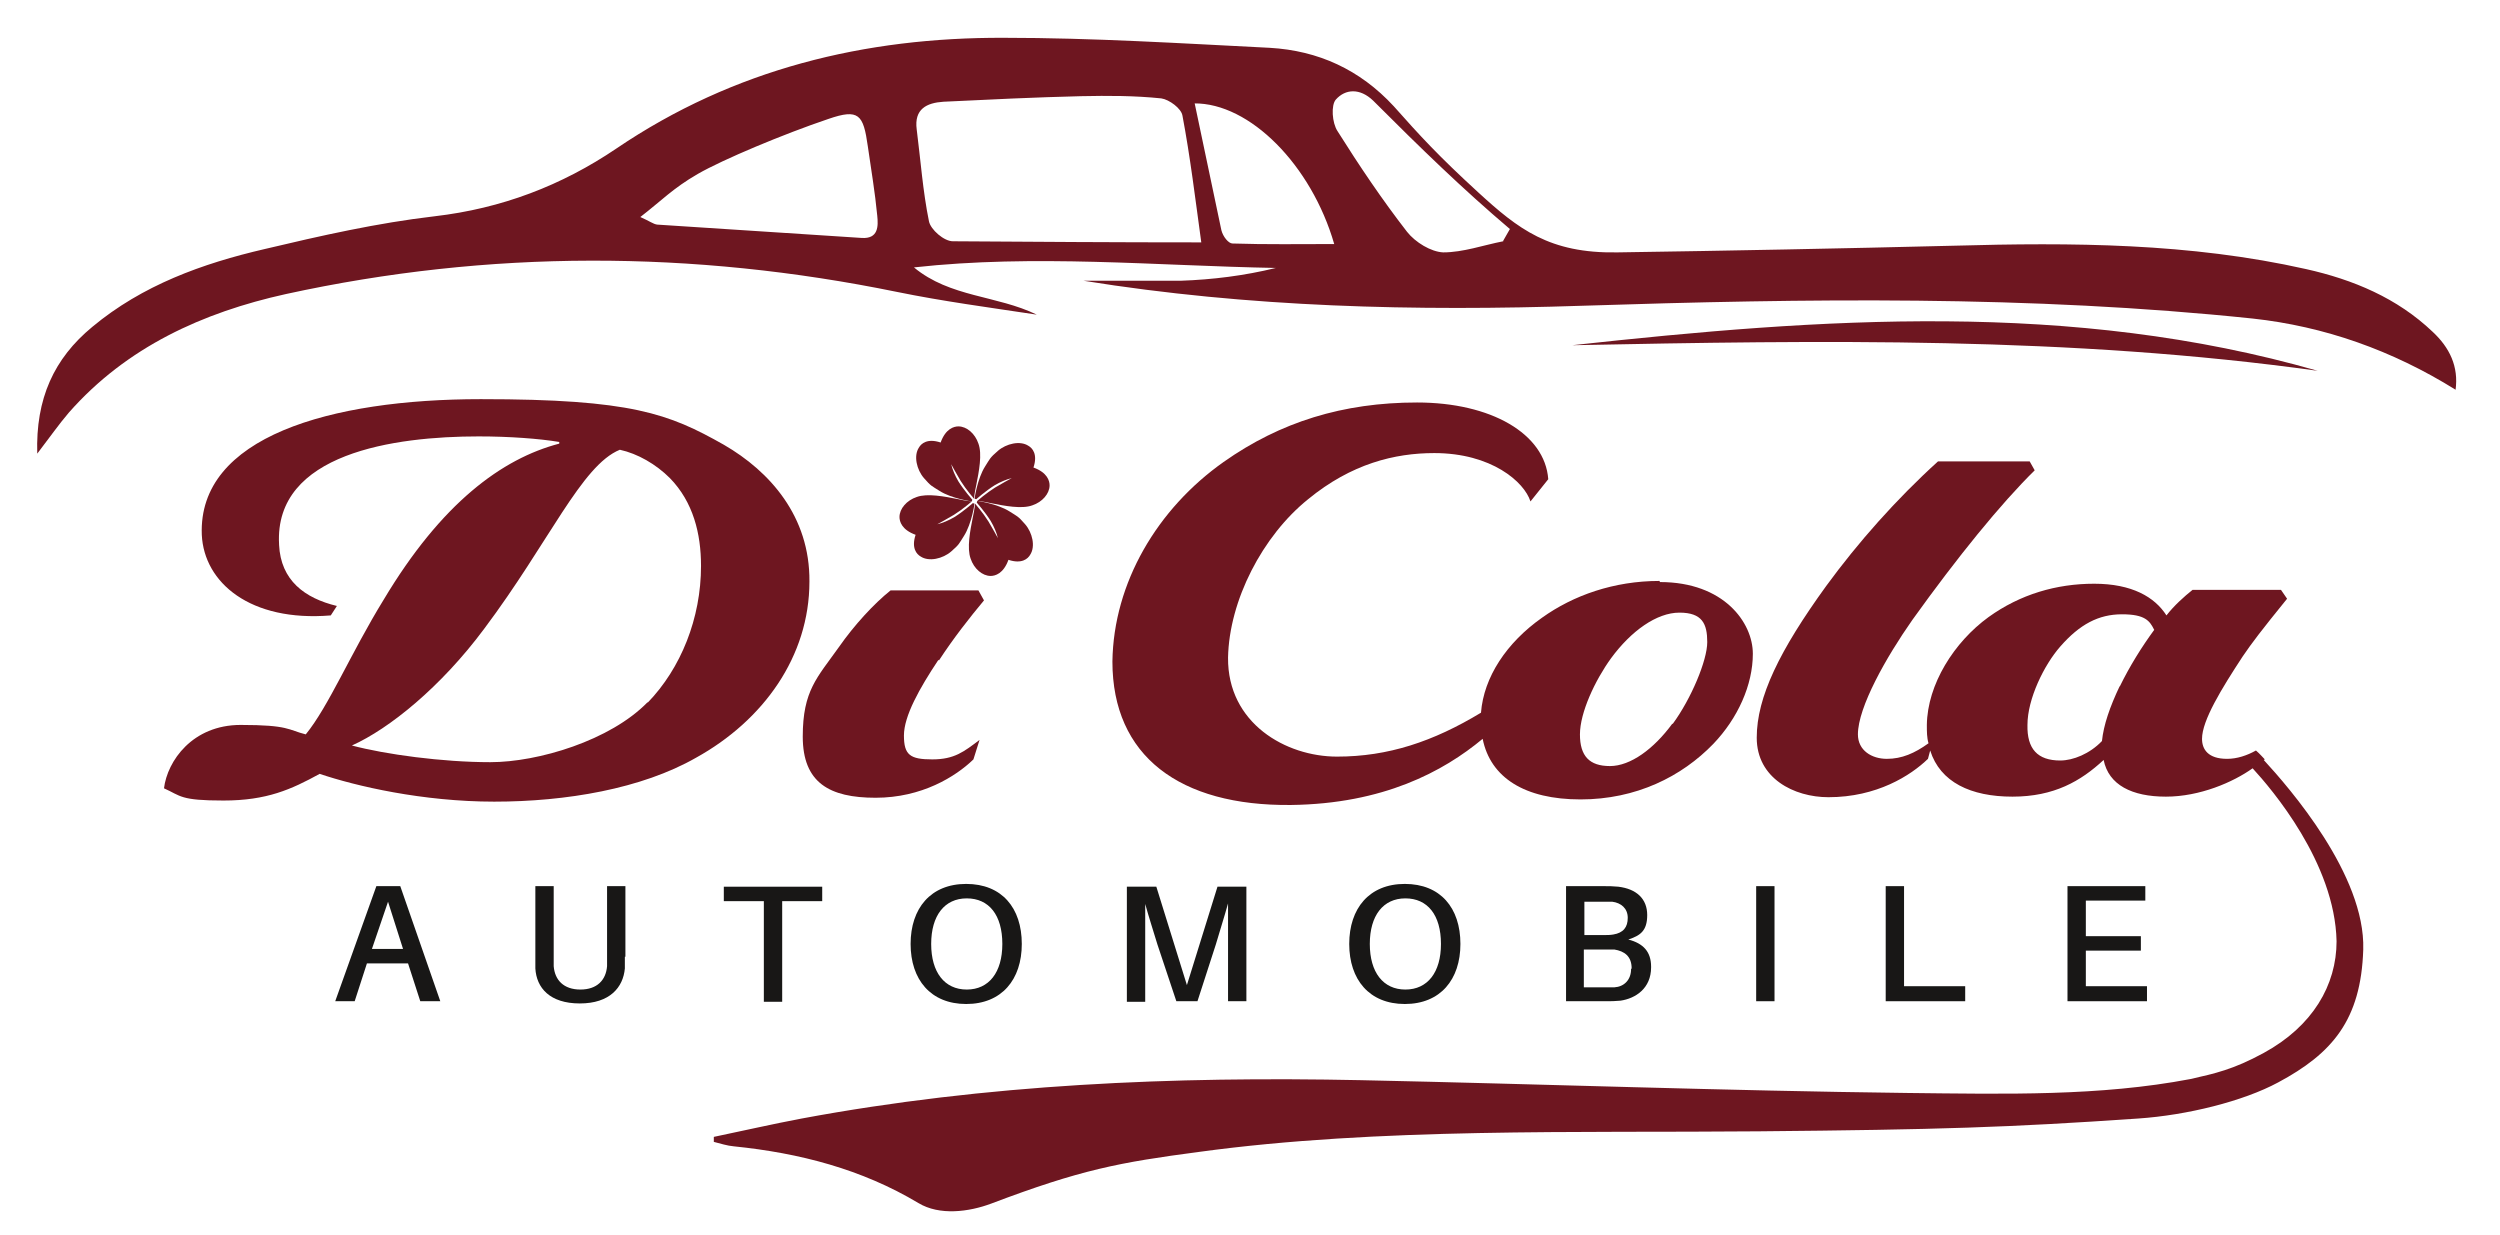 <svg xmlns="http://www.w3.org/2000/svg" viewBox="0 0 449.7 222.2"><defs><style>      .cls-1 {        fill: #6e1620;      }      .cls-2 {        fill: #181716;      }    </style></defs><g><g id="Ebene_1"><g><path class="cls-2" d="M66,173.3l-2.2,6.8h-3.5l7.4-20.7h4.3l7.2,20.7h-3.6l-2.2-6.8h-7.3ZM72.5,170.7l-2.7-8.5-2.9,8.5h5.6Z"></path><path class="cls-2" d="M112.4,172.1c0,.8,0,1.3,0,2.1-.3,3.4-2.7,6.3-8.1,6.3s-7.8-2.8-8-6.3c0-.8,0-1.4,0-2.1v-12.7h3.3v12.7c0,.6,0,1.2,0,1.7.2,2.5,1.8,4.2,4.8,4.2s4.6-1.7,4.8-4.2c0-.5,0-1,0-1.7v-12.7h3.3v12.7Z"></path><path class="cls-2" d="M140.7,162.1v18.1h-3.3v-18.1h-7.2v-2.6h17.7v2.6h-7.2Z"></path><path class="cls-2" d="M183.8,169.8c0,6.4-3.6,10.8-10,10.8s-10-4.4-10-10.8,3.6-10.8,10-10.8,10,4.3,10,10.8ZM180.3,169.8c0-5.2-2.4-8.2-6.4-8.2s-6.4,3.1-6.4,8.2,2.4,8.2,6.4,8.2,6.4-3.1,6.4-8.2Z"></path><path class="cls-2" d="M224.2,180.1h-3.3v-10.2c0-2.4,0-5.2,0-7.4-.6,2.2-1.5,5-2.2,7.4l-3.3,10.2h-3.8l-3.4-10.2c-.7-2.3-1.6-5.1-2.2-7.3,0,2.2,0,5,0,7.4v10.2h-3.3v-20.7h5.3l5.5,17.7,5.5-17.7h5.2v20.7Z"></path><path class="cls-2" d="M262.7,169.8c0,6.4-3.6,10.8-10,10.8s-10-4.4-10-10.8,3.6-10.8,10-10.8,10,4.3,10,10.8ZM259.2,169.8c0-5.2-2.4-8.2-6.4-8.2s-6.4,3.1-6.4,8.2,2.4,8.2,6.4,8.2,6.4-3.1,6.4-8.2Z"></path><path class="cls-2" d="M297,174c0,3.8-2.8,5.6-5.5,6-1,.1-1.7.1-2.8.1h-7v-20.7h6.7c1,0,1.7,0,2.7.1,3.3.4,5.2,2.2,5.2,5.1s-1.3,3.7-3.4,4.4c2.7.7,4.1,2.2,4.1,4.9ZM285,168.2h3.6c.5,0,1,0,1.6-.1,1.8-.3,2.6-1.3,2.6-3s-1.2-2.7-2.8-2.9c-.5,0-1.1,0-1.6,0h-3.4v6.1ZM293.5,174.2c0-2.2-1.3-3.1-3.1-3.4-.6,0-1.1,0-1.6,0h-3.9v6.8h4.1c.5,0,1,0,1.4,0,1.7-.1,3-1.3,3-3.3Z"></path><path class="cls-2" d="M315.9,180.1v-20.7h3.3v20.7h-3.3Z"></path><path class="cls-2" d="M353.5,180.1h-14.3v-20.7h3.3v18h11v2.7Z"></path><path class="cls-2" d="M386.2,180.1h-14.3v-20.7h14v2.6h-10.7v6.4h9.9v2.6h-9.9v6.4h11v2.6Z"></path></g><path class="cls-1" d="M441.7,70.1c-11.4-7.1-23.6-11.4-36.5-12.8-40.1-4.2-80.3-3.6-120.6-2.3-30,1-59.9.3-89.7-4.5,5.8,0,11.7,0,17.5,0,5.7-.2,11.4-.9,17.1-2.3-21.7-.4-43.4-2.5-65.1-.1,6.5,5.4,14.9,5,22.1,8.5-8.6-1.3-16.9-2.4-25.2-4.1-36.7-7.5-73.3-7.6-109.9.4-14.9,3.3-28.6,9.5-39,21.3-1.8,2.1-3.4,4.4-5.7,7.4-.3-9.9,3-17.1,9.9-22.8,9-7.5,19.8-11.4,31-14,10.1-2.4,20.3-4.7,30.6-5.9,12-1.4,22.8-5.5,32.7-12.2,21.1-14.3,44.7-20,69.7-19.9,15.9,0,31.9,1,47.8,1.8,8.7.5,16.2,3.9,22.3,10.5,4.8,5.4,8,8.9,15.2,15.5,7.2,6.6,12.8,11,25,10.8,20.2-.3,40.4-.7,60.5-1.2,21.3-.6,42.5-.5,63.4,4.2,8.5,1.9,16.4,5.2,22.8,11.3,3,2.8,4.7,6.2,4.1,10.5ZM216.1,43.7c-1.1-8-2-15.5-3.4-22.9-.2-1.3-2.4-2.9-3.8-3.1-4.8-.5-9.6-.5-14.4-.4-8.3.2-16.6.6-24.8,1-3,.2-5.3,1.3-4.8,5,.7,5.5,1.1,11.1,2.2,16.5.3,1.5,2.7,3.6,4.3,3.6,14.7.1,29.4.2,44.8.2ZM115.1,39c1.8.8,2.4,1.3,3.1,1.4,12.3.8,24.5,1.6,36.8,2.4,3,.2,3-2.1,2.8-4-.4-4.2-1.1-8.3-1.7-12.5-.8-5.7-1.6-6.8-7.1-4.9-8,2.7-19,7.3-23.5,9.9-4.5,2.6-6.5,4.8-10.4,7.8ZM214.9,18.6l4.8,22.8c.3,1.2,1.3,2.4,2,2.4,6,.2,12.1.1,18.3.1-4.1-14.2-15.2-25.4-25.2-25.3ZM270.4,43.3c.4-.7.8-1.4,1.2-2.1-8.6-7.3-16-14.5-24.6-23.1-2.4-2.3-5-2.1-6.7-.2-.9,1-.7,4.2.3,5.7,3.9,6.2,8,12.3,12.5,18.1,1.5,1.9,4.3,3.6,6.5,3.7,3.6,0,7.2-1.3,10.8-2Z"></path><path class="cls-1" d="M282.8,62.1c44.9-4.9,89.8-8.1,134.1,4.6-44.5-6.2-89.3-5.5-134.1-4.6Z"></path><path class="cls-1" d="M50.2,98c.3,6.4,4.6,9.6,10.4,11l-1.1,1.7c-14.5,1.2-22.8-5.9-23.2-14.5-.7-17.6,23.1-24.4,50.2-24.4s33.8,2.6,43.7,8.2c8.3,4.8,15.5,12.9,15.4,24.6,0,13.5-8.3,25-20.4,31.7-9.8,5.6-23.4,7.9-36.3,7.9s-24.9-2.8-31.4-5c-5.1,2.8-9.5,4.8-17.3,4.8s-7.6-.8-10.7-2.2c.6-4.9,5.1-11.4,13.8-11.4s8.5.9,11.7,1.7c4.1-5,8.1-14.6,14-24.2,10.4-17.4,21.3-25.4,31.6-28.1v-.3c-3.6-.6-9-1-14.5-1-15.1,0-36.8,3-35.9,19.4ZM116.5,126.4c6-6.2,9.6-15.2,9.6-24.6,0-5.8-1.4-11.5-5.6-15.8-2.5-2.5-5.8-4.4-9-5.1-6.9,2.8-12.7,16.6-24.4,32.2-7.8,10.5-17.1,18-23.8,21,6,1.6,16.3,3,24.9,3s21.6-3.9,28.3-10.8Z"></path><path class="cls-1" d="M168.8,118.7c-3.4,5.1-6.2,10.1-6.2,13.6s1.1,4.3,5.1,4.3,5.7-1.4,8.5-3.5l-1.1,3.5c-3.2,3.1-9.3,6.9-17.6,6.9s-13.1-2.7-13.1-11,2.6-10.6,6.5-16.1c2.8-4,6.3-7.8,9.3-10.2h15.8l1,1.8c-2.5,3-5.5,6.8-8.1,10.8Z"></path><path class="cls-1" d="M298.5,104.5c-8.2,0-15.5,2.6-21.1,6.6-6.4,4.5-10.5,10.7-11,17.1-8.6,5.2-16.7,7.9-25.9,7.9s-19.7-6-19.6-17.8c.2-10.3,6.2-21.9,14.4-28.5,7.8-6.4,15.6-8.3,22.7-8.3,10.3,0,16.2,5.2,17.3,8.7l3.2-4c-.6-8.2-10.3-13.8-23.6-13.8s-24.6,3.5-34.8,10.7c-11.9,8.4-19.8,21.7-20,35.9,0,17,12.1,26,32.1,25.8,16.6-.2,27.4-6,34.5-11.9,1.4,7,7.6,10.9,17.6,10.9s18.2-4.1,23.9-10c4.4-4.6,7.1-10.6,7.1-16.2s-5.2-12.9-16.7-12.9ZM300.8,130.2c-3.3,4.5-7.5,7.6-11.2,7.6s-5.4-1.8-5.4-5.7,2.7-9.7,5.6-13.7c3.6-4.9,8.2-8.2,12.3-8.2s5,2,5,5.3-2.9,10.2-6.2,14.7Z"></path><path class="cls-1" d="M407.4,136.6h0s0,0,0,0c0,0,0,0-.1-.1h0c-.3-.3-.8-.9-1.5-1.5-1.6.9-3.4,1.5-5.2,1.5-3.4,0-4.5-1.7-4.5-3.6,0-3.3,3.5-9,7.3-14.8,1.7-2.5,3.3-4.6,8-10.4l-1.1-1.6h-15.9c-1.5,1.2-3.3,2.8-4.7,4.6-2.1-3.3-6.2-5.7-13-5.7s-13.3,1.9-19,6c-6.2,4.5-11,12.1-11.1,19.4,0,1.2,0,2.3.3,3.3-2.5,1.8-4.8,2.8-7.5,2.8s-5.2-1.5-5.2-4.4c0-4.9,5.1-13.9,9.8-20.6,8.1-11.3,15.9-20.9,22-26.9l-.9-1.6h-16.5c-7.5,6.8-14.4,14.6-20.1,22.4-8.4,11.6-12.5,20-12.5,27.3s6.7,10.7,12.9,10.7c8.7,0,14.8-3.9,17.9-6.9l.4-1.5c1.8,5.7,7.3,8.3,14.8,8.3s12.3-2.8,16.4-6.6c.9,4.5,5.1,6.6,11.2,6.6s12.1-2.6,15.6-5.1c3.4,3.7,14.8,17,15.1,31.1,0,7.9-4.3,15.3-13.1,20.1-5.5,3-8.8,3.7-13.2,4.7-16.3,3.1-33.1,2.7-51,2.5-32.7-.4-65.5-1.6-98.2-2.3-33.7-.7-67.3.7-100.6,6.9-5.3,1-10.5,2.2-15.8,3.3,0,.3,0,.6,0,.9,1.2.3,2.4.7,3.6.8,11.8,1.2,23,4.1,33.2,10.2,3.8,2.3,9.1,1.6,13.1.1,16.1-6.1,23-7.4,37.4-9.3,32.2-4.4,68.3-3.4,100.7-3.7s44.9-.7,68.2-2.3c8.8-.6,18.9-3.1,25.2-6.5,9.7-5.2,14.9-11.2,15.3-23.9.4-13.4-13.3-29.1-17.9-34.1ZM381.3,123.4c-1.8,3.8-2.9,7-3.2,9.9-2.2,2.3-5.2,3.5-7.5,3.5-4.1,0-6-2.1-5.9-6.4,0-4.7,3-10.8,5.9-14.1,3.5-4,6.9-5.8,11.1-5.8s5,1.2,5.8,2.8c-2.2,3-4.4,6.5-6.2,10.2Z"></path><g><path class="cls-1" d="M175.6,89.8s1.7-1.5,3.3-2.5c1-.6,2.2-1.1,3.1-1.3,0,0-2.2,1.2-3,1.7-1.6,1-3.2,2.4-3.2,2.4,0,0,1.1.1,2.4.4,2.5.5,5.6,1.1,7.5.4,1.8-.6,3.1-2.1,3.1-3.6,0-.8-.4-2.3-2.9-3.2.8-2.4-.2-3.5-.9-3.9-1.5-1-4-.4-5.5.9s-1.4,1.4-2.3,2.8c-1.4,2.2-1.9,5.8-1.9,5.8Z"></path><path class="cls-1" d="M175.7,90.4s1.5,1.7,2.5,3.3c.6,1,1.1,2.2,1.3,3.1,0,0-1.2-2.2-1.7-3-1-1.6-2.4-3.2-2.4-3.2,0,0-.1,1.1-.4,2.4-.5,2.5-1.1,5.6-.4,7.5.6,1.8,2.1,3.1,3.6,3.1.8,0,2.3-.4,3.2-2.9,2.4.8,3.5-.2,3.9-.9,1-1.5.4-4-.9-5.5s-1.4-1.4-2.8-2.3c-2.2-1.4-5.8-1.9-5.8-1.9Z"></path><path class="cls-1" d="M175,90.5s-1.7,1.5-3.3,2.5c-1,.6-2.2,1.1-3.1,1.3,0,0,2.2-1.2,3-1.7,1.6-1,3.2-2.4,3.2-2.4,0,0-1.1-.1-2.4-.4-2.5-.5-5.6-1.1-7.5-.4-1.8.6-3.1,2.1-3.1,3.6,0,.8.4,2.3,2.9,3.2-.8,2.4.2,3.5.9,3.9,1.5,1,4,.4,5.5-.9s1.4-1.4,2.3-2.8c1.4-2.2,1.9-5.8,1.9-5.8Z"></path><path class="cls-1" d="M174.9,89.9s-1.5-1.7-2.5-3.3c-.6-1-1.1-2.2-1.3-3.1,0,0,1.2,2.2,1.7,3,1,1.6,2.4,3.2,2.4,3.2,0,0,.1-1.1.4-2.4.5-2.5,1.1-5.6.4-7.5-.6-1.8-2.1-3.1-3.6-3.1-.8,0-2.3.4-3.2,2.9-2.4-.8-3.5.2-3.9.9-1,1.5-.4,4,.9,5.5s1.4,1.4,2.8,2.3c2.2,1.4,5.8,1.9,5.8,1.9Z"></path></g></g></g></svg>